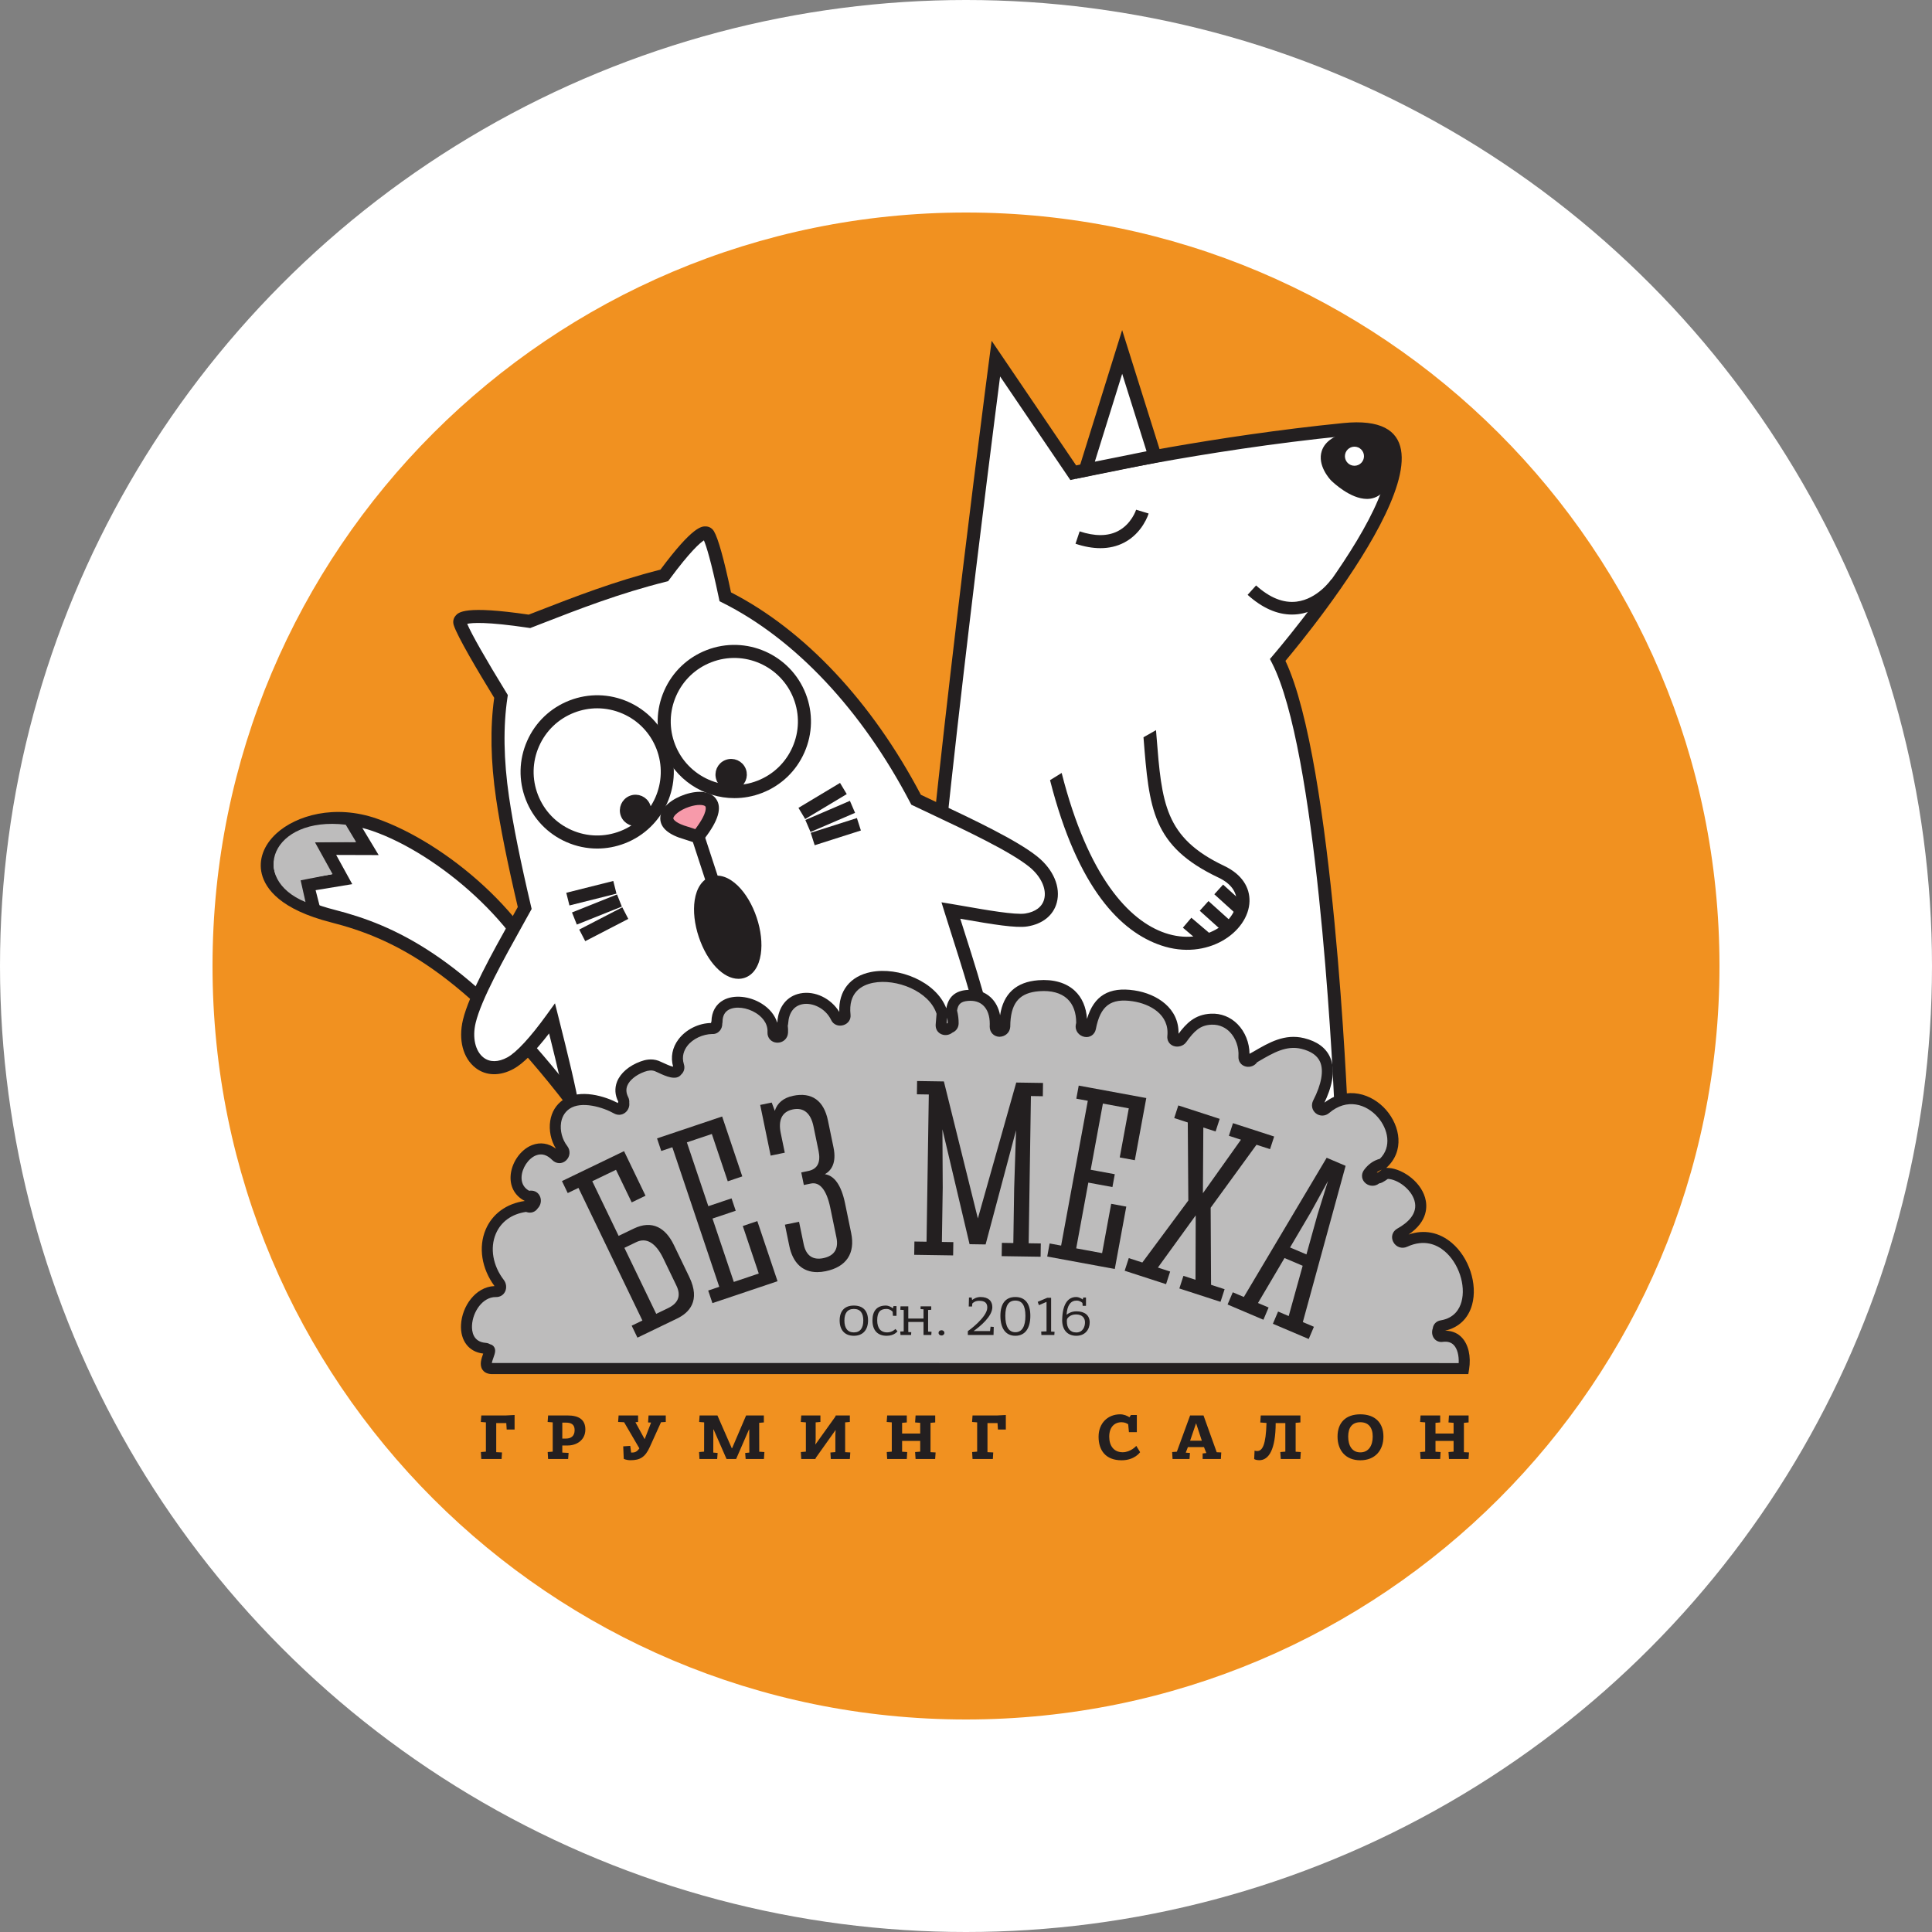 <?xml version="1.0" encoding="UTF-8"?> <svg xmlns="http://www.w3.org/2000/svg" width="400" height="400" viewBox="0 0 400 400" fill="none"><rect x="0" y="0" width="400" height="400" fill="#808080" stroke="none"/><circle cx="200" cy="200" r="200" fill="white"></circle><g clip-path="url(#clip0_335_76)"><path d="M200 356C286.156 356 356 286.156 356 200C356 113.844 286.156 44 200 44C113.844 44 44 113.844 44 200C44 286.156 113.844 356 200 356Z" fill="#F19120"></path><path fill-rule="evenodd" clip-rule="evenodd" d="M114.227 206.264L118.57 228.207C95.914 198.772 80.447 192.607 68.876 189.658C42.744 182.997 59.341 164.431 77.56 170.762C92.107 175.816 109.651 191.286 114.227 206.264Z" fill="white"></path><path d="M69.972 170.802C65.312 170.802 61.393 172.413 59.053 174.554C57.132 176.312 56.34 178.35 56.828 180.292C57.662 183.618 62.175 186.555 69.209 188.347C81.675 191.525 95.979 198.011 116.151 222.959L112.913 206.594C108.347 191.778 90.733 176.772 77.115 172.04C74.626 171.174 72.212 170.802 69.972 170.802ZM121.014 233.604L117.496 229.033C95.966 201.059 81.243 194.207 68.541 190.969C58.101 188.308 54.982 184.051 54.204 180.949C53.475 178.042 54.577 174.983 57.227 172.558C61.286 168.845 69.286 166.454 78.002 169.485C92.207 174.42 110.59 189.735 115.519 205.868L115.552 206.001L121.014 233.604Z" fill="#231F20"></path><path fill-rule="evenodd" clip-rule="evenodd" d="M264.537 136.63C264.537 136.63 308.062 85.95 278.251 88.931C248.439 91.913 222.206 97.874 222.206 97.874L214.535 86.564L206.181 74.249C206.181 74.249 204.845 84.426 202.941 99.696C198.22 137.55 190.009 206.7 190.009 229.642H277.654C277.654 229.642 274.673 156.306 264.537 136.63Z" fill="white"></path><path fill-rule="evenodd" clip-rule="evenodd" d="M278.119 87.588C309.138 84.485 271.303 130.671 266.137 136.827C276.086 157.87 278.993 229.38 279.001 229.588L279.061 230.993H277.654H190.009H188.656V229.641C188.656 220.268 190.026 203.179 191.969 183.651C194.795 155.248 198.811 121.893 201.599 99.531C203.437 84.792 204.841 74.103 204.845 74.073L205.308 70.563L207.296 73.491L215.649 85.807L222.805 96.36C227.64 95.3 251.421 90.258 278.119 87.588ZM263.513 135.751C263.63 135.614 304.825 87.626 278.383 90.271C248.652 93.244 222.576 99.171 222.502 99.188L221.608 99.391L221.091 98.629L213.42 87.317L207.061 77.941C206.526 82.075 205.551 89.682 204.283 99.858C201.48 122.332 197.454 155.771 194.652 183.915C192.812 202.415 191.489 218.719 191.37 228.288H276.245C275.776 218.089 272.532 155.092 263.339 137.246L262.924 136.442L263.513 135.751Z" fill="#231F20"></path><path fill-rule="evenodd" clip-rule="evenodd" d="M224.702 97.363L232.331 72.865L239.119 94.454L224.702 97.363Z" fill="white"></path><path d="M232.337 77.392L226.672 95.585L237.378 93.426L232.337 77.392ZM222.732 99.139L232.326 68.337L240.858 95.482L222.732 99.139Z" fill="#231F20"></path><path d="M227.828 113.493C226.229 113.493 224.506 113.189 222.671 112.576L223.529 110.011C226.677 111.061 229.343 111.045 231.446 109.964C234.271 108.515 235.215 105.563 235.224 105.533L237.811 106.316C237.763 106.48 236.563 110.356 232.723 112.349C231.252 113.112 229.616 113.493 227.828 113.493Z" fill="#231F20"></path><path fill-rule="evenodd" clip-rule="evenodd" d="M276.532 98.506C276.532 98.506 270.768 92.418 280.266 90.57C287.198 89.219 289.991 92.513 286.043 99.96C283.286 105.158 276.532 98.506 276.532 98.506Z" fill="#231F20"></path><path d="M277.501 97.562C278.425 98.462 281.421 100.878 283.349 100.568C283.743 100.507 284.325 100.313 284.849 99.326C286.481 96.246 286.927 93.815 286.068 92.659C285.309 91.634 283.292 91.358 280.523 91.897C278.083 92.371 276.557 93.191 276.23 94.203C275.842 95.399 277.031 97.05 277.501 97.562ZM283.018 103.297C279.574 103.297 276.006 99.885 275.583 99.47L275.55 99.437C275.257 99.126 272.71 96.322 273.652 93.382C274.312 91.328 276.449 89.935 280.007 89.243C284.984 88.27 287.231 89.688 288.24 91.049C289.81 93.165 289.473 96.376 287.237 100.592C286.228 102.494 284.789 103.083 283.759 103.242C283.514 103.279 283.266 103.297 283.018 103.297Z" fill="#231F20"></path><path d="M267.486 127.236C264.398 127.236 261.315 125.866 258.307 123.154L260.059 121.211C262.889 123.765 265.702 124.895 268.433 124.563C272.812 124.035 275.623 119.968 275.65 119.928L277.815 121.398C277.674 121.605 274.294 126.491 268.746 127.16C268.325 127.211 267.907 127.236 267.486 127.236Z" fill="#231F20"></path><path fill-rule="evenodd" clip-rule="evenodd" d="M219.806 160.031C225.284 181.579 233.763 190.642 241.235 193.174C245.266 194.541 248.982 193.975 251.697 192.465C254.295 191.019 255.952 188.74 256.003 186.55V186.544C256.045 184.756 254.941 182.963 252.286 181.703C238.534 175.175 237.926 167.521 236.746 152.641L239.341 151.169L239.44 152.429C240.539 166.283 241.105 173.409 253.437 179.263C257.203 181.05 258.763 183.79 258.696 186.608C258.622 189.753 256.433 192.914 253.007 194.821C249.695 196.664 245.196 197.369 240.369 195.731C232.166 192.951 223.152 184.15 217.399 161.523L219.806 160.031Z" fill="#231F20"></path><path fill-rule="evenodd" clip-rule="evenodd" d="M280.425 96.43C281.514 96.43 282.401 95.542 282.401 94.453C282.401 93.366 281.514 92.478 280.425 92.478C279.337 92.478 278.45 93.366 278.45 94.453C278.45 95.542 279.337 96.43 280.425 96.43Z" fill="white"></path><path d="M252.767 192.502L248.392 188.564L250.201 186.554L254.576 190.493L252.767 192.502Z" fill="#231F20"></path><path d="M255.773 189.104L251.412 185.151L253.229 183.146L257.591 187.1L255.773 189.104Z" fill="#231F20"></path><path d="M249.385 195.88L244.904 192.065L246.655 190.007L251.136 193.822L249.385 195.88Z" fill="#231F20"></path><path fill-rule="evenodd" clip-rule="evenodd" d="M103.729 144.187C100.924 139.615 96.004 131.431 95.231 129.019C94.505 126.752 103.511 127.733 109.62 128.643C118.192 125.318 126.985 121.778 137.534 119.13C140.704 114.842 145.562 108.83 146.656 110.683C147.713 112.472 149.214 119.042 150.162 123.561C164.226 130.585 178.781 144.73 189.667 165.576C197.068 169.123 209.11 174.51 213.944 178.413C219.313 182.749 218.931 189.459 212.468 190.475C209.675 190.915 201.402 189.254 196.864 188.505C200.539 200.359 205.662 214.563 206.686 229.229C206.696 229.355 126.587 230.89 118.833 231.068C118.293 226.957 116.496 219.592 114.302 210.867C111.881 214.221 108.357 218.652 105.692 220.105C99.948 223.238 95.556 218.153 97.169 211.442C98.56 205.657 104.704 195.13 108.638 187.991C106.733 179.893 105.037 171.914 104.049 165.161C102.87 157.109 102.833 150.125 103.729 144.187Z" fill="white"></path><path d="M114.903 207.723L115.612 210.538C117.512 218.088 119.274 225.23 119.995 229.692C123.541 229.615 132.004 229.447 142.32 229.243C164.996 228.791 198.172 228.133 205.227 227.933C204.184 216.001 200.486 204.384 197.208 194.09C196.644 192.317 196.093 190.588 195.571 188.906L194.923 186.814L197.083 187.171C197.92 187.309 198.883 187.478 199.915 187.659C204.01 188.377 210.193 189.46 212.257 189.139C214.368 188.808 215.762 187.759 216.183 186.185C216.748 184.075 215.534 181.437 213.095 179.464C209.134 176.267 200.089 171.998 192.818 168.567C191.491 167.941 190.23 167.346 189.082 166.795L188.676 166.6L188.467 166.202C178.446 147.011 164.627 132.297 149.556 124.77L148.972 124.477L148.838 123.838C147.195 116.015 146.222 113.02 145.738 111.88C144.974 112.369 142.955 114.068 138.621 119.935L138.333 120.325L137.863 120.443C128.207 122.865 120.016 126.051 112.093 129.132L109.774 130.033L109.42 129.979C100.695 128.679 97.7 128.935 96.729 129.159C97.625 131.283 100.537 136.403 104.881 143.481L105.14 143.901L105.066 144.389C104.159 150.395 104.266 157.317 105.386 164.966C106.245 170.832 107.739 178.264 109.954 187.682L110.073 188.188L108.158 191.638C104.366 198.447 99.646 206.919 98.483 211.759C97.75 214.811 98.396 217.641 100.129 218.97C101.423 219.959 103.168 219.939 105.044 218.92C106.935 217.888 109.834 214.747 113.203 210.076L114.903 207.723ZM117.649 232.448L117.491 231.245C117.008 227.557 115.463 221.088 113.682 213.96C110.741 217.774 108.277 220.235 106.339 221.293C103.508 222.836 100.644 222.772 98.486 221.117C95.864 219.109 94.855 215.28 95.853 211.126C97.103 205.927 101.923 197.275 105.796 190.323L107.202 187.792C105.034 178.538 103.564 171.196 102.711 165.358C101.582 157.651 101.451 150.629 102.321 144.477C98.856 138.82 94.696 131.784 93.944 129.431C93.721 128.736 93.856 128.028 94.314 127.489C94.917 126.777 96.171 125.304 109.462 127.253L111.112 126.613C118.985 123.551 127.12 120.386 136.735 117.938C143.5 108.85 145.305 108.954 146.176 108.989C146.864 109.025 147.463 109.392 147.819 109.997C148.696 111.481 149.883 115.736 151.35 122.647C166.592 130.457 180.518 145.3 190.655 164.55C191.688 165.043 192.805 165.57 193.973 166.122C201.373 169.614 210.581 173.961 214.792 177.361C218.116 180.046 219.65 183.695 218.795 186.885C218.09 189.515 215.861 191.311 212.678 191.812C210.357 192.18 205.523 191.389 199.448 190.322C199.233 190.285 199.022 190.248 198.813 190.212C199.132 191.215 199.456 192.235 199.783 193.268C203.235 204.104 207.145 216.385 208.035 229.135L208.075 229.717L207.68 230.145C207.208 230.658 207.208 230.658 142.374 231.945C130.615 232.18 121.266 232.366 118.863 232.421L117.649 232.448Z" fill="#231F20"></path><path d="M117.898 187.466L117.241 184.842L126.976 182.397L127.635 185.021L117.898 187.466Z" fill="#231F20"></path><path d="M119.427 191.424L118.425 188.914L127.746 185.187L128.749 187.697L119.427 191.424Z" fill="#231F20"></path><path d="M121.167 194.859L119.925 192.457L128.84 187.844L130.082 190.246L121.167 194.859Z" fill="#231F20"></path><path d="M166.703 169.576L165.312 167.258L173.92 162.093L175.311 164.411L166.703 169.576Z" fill="#231F20"></path><path d="M167.81 172.255L166.741 169.771L175.964 165.805L177.032 168.29L167.81 172.255Z" fill="#231F20"></path><path d="M168.672 174.996L167.851 172.421L177.414 169.37L178.236 171.945L168.672 174.996Z" fill="#231F20"></path><path d="M146.169 182.635L143.306 173.889L145.875 173.048L148.738 181.794L146.169 182.635Z" fill="#231F20"></path><path fill-rule="evenodd" clip-rule="evenodd" d="M147.594 182.781C150.196 181.91 153.683 185.32 155.38 190.395C157.078 195.471 156.344 200.293 153.742 201.162C151.14 202.032 147.654 198.623 145.957 193.548C144.259 188.472 144.993 183.651 147.594 182.781Z" fill="#231F20"></path><path d="M148.434 184C148.287 184 148.15 184.021 148.023 184.064C147.292 184.308 146.722 185.328 146.499 186.792C146.226 188.59 146.494 190.896 147.238 193.118C148.751 197.645 151.699 200.42 153.314 199.881C154.044 199.636 154.613 198.616 154.836 197.153C155.11 195.354 154.84 193.047 154.097 190.825C153.354 188.601 152.182 186.598 150.881 185.325C150.006 184.47 149.126 184 148.434 184ZM152.881 202.654C149.778 202.654 146.425 199.211 144.674 193.977C143.785 191.323 143.484 188.626 143.826 186.384C144.215 183.825 145.401 182.089 147.165 181.5C148.931 180.907 150.919 181.583 152.771 183.392C154.392 184.978 155.775 187.313 156.661 189.968C157.549 192.62 157.851 195.318 157.51 197.559C157.12 200.12 155.934 201.856 154.17 202.445C153.749 202.586 153.317 202.654 152.881 202.654Z" fill="#231F20"></path><path fill-rule="evenodd" clip-rule="evenodd" d="M144.81 172.771C144.3 173.434 143.499 172.878 142.143 172.493C128.026 168.495 155.894 158.381 144.81 172.771Z" fill="#F79AAA"></path><path d="M144.865 166.651C144.292 166.651 143.545 166.762 142.686 167.047C140.636 167.724 139.394 168.897 139.405 169.44C139.41 169.684 139.978 170.477 142.51 171.193C142.873 171.296 143.202 171.41 143.497 171.513C143.638 171.563 143.808 171.623 143.95 171.667C146.712 167.991 146.058 166.981 146.051 166.971C145.92 166.786 145.497 166.651 144.865 166.651ZM144.225 174.429C143.64 174.429 143.062 174.226 142.603 174.065C142.355 173.979 142.08 173.882 141.773 173.795C138.449 172.854 136.743 171.408 136.701 169.498C136.648 167.064 139.435 165.273 141.838 164.479C144.758 163.511 147.157 163.859 148.257 165.407C149.525 167.195 148.748 169.874 145.88 173.597C145.393 174.231 144.805 174.429 144.225 174.429Z" fill="#231F20"></path><path fill-rule="evenodd" clip-rule="evenodd" d="M130.681 165.468C131.962 164.97 133.402 165.605 133.9 166.885C134.397 168.166 133.762 169.607 132.483 170.103C131.202 170.601 129.761 169.967 129.264 168.687C128.766 167.407 129.401 165.966 130.681 165.468Z" fill="#231F20"></path><path d="M130.681 165.468C131.962 164.97 133.402 165.605 133.9 166.885C134.397 168.166 133.762 169.607 132.483 170.103C131.202 170.601 129.761 169.967 129.264 168.687C128.766 167.407 129.401 165.966 130.681 165.468Z" stroke="#231F20" stroke-width="1.521" stroke-miterlimit="22.926"></path><path d="M123.649 146.648C122.039 146.648 120.426 146.947 118.88 147.548C115.603 148.822 113.018 151.295 111.602 154.512C110.186 157.729 110.107 161.304 111.381 164.58C112.654 167.856 115.127 170.441 118.343 171.857C121.558 173.273 125.135 173.351 128.413 172.079C135.175 169.45 138.54 161.809 135.911 155.047C134.638 151.771 132.164 149.187 128.948 147.77C127.249 147.023 125.451 146.648 123.649 146.648ZM123.641 175.684C121.468 175.684 119.301 175.234 117.254 174.332C113.376 172.624 110.395 169.509 108.861 165.559C107.325 161.61 107.421 157.3 109.128 153.423C110.835 149.544 113.951 146.564 117.9 145.029C121.851 143.496 126.158 143.589 130.037 145.296C133.914 147.004 136.895 150.119 138.431 154.067C141.599 162.219 137.544 171.431 129.392 174.599C127.528 175.323 125.583 175.684 123.641 175.684Z" fill="#231F20"></path><path d="M147.268 137.116C143.992 138.389 141.407 140.863 139.99 144.08C138.575 147.298 138.495 150.873 139.769 154.149C142.397 160.914 150.041 164.275 156.8 161.647C160.076 160.374 162.662 157.902 164.077 154.684C165.493 151.467 165.573 147.892 164.299 144.616C161.671 137.853 154.029 134.485 147.268 137.116ZM152.052 165.245C145.696 165.245 139.687 161.399 137.249 155.128C135.714 151.179 135.809 146.868 137.516 142.991C139.224 139.113 142.339 136.132 146.288 134.597C154.44 131.429 163.649 135.483 166.819 143.636C168.354 147.586 168.259 151.896 166.552 155.774C164.844 159.652 161.729 162.632 157.779 164.166C155.898 164.899 153.959 165.245 152.052 165.245Z" fill="#231F20"></path><path fill-rule="evenodd" clip-rule="evenodd" d="M150.479 158.056C151.759 157.559 153.2 158.193 153.697 159.472C154.194 160.753 153.561 162.194 152.28 162.692C151 163.189 149.56 162.555 149.061 161.274C148.564 159.994 149.198 158.553 150.479 158.056Z" fill="#231F20"></path><path d="M150.479 158.056C151.759 157.559 153.2 158.193 153.697 159.472C154.194 160.753 153.561 162.194 152.28 162.692C151 163.189 149.56 162.555 149.061 161.274C148.564 159.994 149.198 158.553 150.479 158.056Z" stroke="#231F20" stroke-width="1.521" stroke-miterlimit="22.926"></path><path d="M63.712 188.822L61.991 182.114L68.717 181.005L65.023 174.287L73.605 174.314L70.948 169.898L73.265 168.504L78.397 177.034L69.604 177.006L72.93 183.053L65.344 184.302L66.332 188.15L63.712 188.822Z" fill="#231F20"></path><path fill-rule="evenodd" clip-rule="evenodd" d="M303.029 283.354C303.553 280.102 302.496 276.19 298.568 276.69C297.721 276.801 297.463 275.93 297.76 275.299C297.76 274.919 297.968 274.568 298.461 274.489C309.443 272.656 302.606 251.682 290.852 257.095C289.718 257.615 288.719 255.995 289.855 255.363C299.013 250.279 291.354 242.664 286.964 242.945C286.569 243.235 286.154 243.525 285.68 243.786C285.464 243.896 285.265 243.916 285.069 243.886C285.049 243.906 285.029 243.916 285.018 243.935C284.269 244.967 282.563 243.966 283.312 242.925C284.14 241.783 285.157 241.183 286.252 240.953C292.874 235.02 282.789 222.469 274.449 229.566C273.601 230.296 272.368 229.395 272.901 228.354C275.337 223.62 276.552 217.716 269.722 216.046C265.864 215.105 262.675 217.225 259.43 219.098C259.065 220.039 257.465 219.949 257.545 218.777C257.812 214.885 255.067 210.801 250.764 211.012C247.784 211.152 246.295 212.833 244.665 215.105C244.153 215.815 242.711 215.694 242.821 214.604C243.342 209.59 239.1 206.838 234.688 206.178C229.319 205.367 226.773 207.619 225.766 212.853C225.52 214.114 223.625 213.574 223.862 212.312C223.891 212.192 223.922 212.073 223.941 211.943C223.941 211.943 223.941 211.943 223.941 211.932C223.992 206.258 220.29 203.666 215.029 204.087C210.204 204.467 208.319 207.239 208.053 211.571C208.053 211.883 208.042 212.213 208.023 212.552C207.924 213.823 206.039 213.853 206.048 212.552C206.048 212.312 206.06 212.091 206.068 211.862C206.068 208.52 204.105 205.787 200.335 206.087C197.888 206.278 197.206 207.669 196.99 209.29C197.218 210.101 197.346 210.962 197.334 211.862C197.334 212.392 196.99 212.693 196.594 212.783C196.052 213.422 194.79 213.254 194.858 212.202C194.918 211.422 194.977 210.592 195.065 209.779C192.51 200.904 173.641 198.232 174.963 210.221C175.072 211.202 173.541 211.592 173.127 210.722C170.66 205.538 162.519 204.816 162.045 211.792C162.034 211.953 161.995 212.103 161.925 212.222C162.015 212.712 162.045 213.233 162.015 213.774C161.945 215.054 159.972 215.065 160.04 213.774C160.386 207.418 148.524 204.596 148.456 211.503C148.456 211.611 148.415 211.701 148.386 211.792C148.474 212.353 148.168 212.962 147.469 212.942C143.521 212.853 139.159 216.376 140.5 220.668C140.648 221.129 140.472 221.489 140.175 221.7C139.649 222.657 136.879 221.044 135.961 220.698C134.965 220.339 134.018 220.469 133.011 220.839C130.138 221.889 127.405 224.403 129.043 227.664C129.162 227.903 129.172 228.134 129.123 228.345C129.339 229.085 128.56 230.025 127.691 229.535C124.988 228.004 120.112 226.664 117.25 228.634C114.201 230.726 114.447 235.259 116.529 237.951C117.299 238.932 116.066 240.303 115.138 239.363C109.8 233.949 103.157 244.827 109.315 247.699C109.513 247.678 109.7 247.659 109.898 247.648C110.933 247.599 111.112 248.909 110.45 249.429C110.263 249.8 109.898 250.041 109.385 249.87C109.275 249.83 109.187 249.78 109.089 249.74C100.967 250.681 98.48 259.297 103.404 265.692C103.897 266.332 103.661 267.423 102.713 267.403C96.644 267.273 93.683 278.621 100.464 279.161C100.72 279.181 100.917 279.292 101.065 279.433C102.346 279.192 99.105 283.234 101.761 283.354H303.029Z" fill="#BDBCBC"></path><path d="M196.345 211.671C196.325 211.675 196.304 211.688 196.283 211.708L196.345 211.671ZM196.12 210.689C196.084 211.107 196.052 211.524 196.021 211.928L196.195 211.759C196.195 211.402 196.17 211.046 196.12 210.689ZM285.043 242.735L285.246 242.758C285.499 242.59 285.792 242.386 286.084 242.176C285.706 242.301 285.361 242.486 285.043 242.735ZM101.83 282.193L302.006 282.214C302.085 280.635 301.711 279.223 300.981 278.468C300.44 277.909 299.693 277.695 298.713 277.82C297.98 277.928 297.307 277.646 296.891 277.075C296.483 276.516 296.39 275.741 296.636 275.042C296.74 274.169 297.374 273.509 298.281 273.364C301.09 272.895 302.172 271.018 302.582 269.527C303.526 266.116 302.001 261.521 299.114 259.067C297.54 257.728 294.911 256.476 291.328 258.129C290.242 258.626 288.999 258.196 288.448 257.107C287.929 256.083 288.287 254.929 289.301 254.368C291.362 253.224 293.647 251.291 292.85 248.574C292.133 246.131 289.322 244.159 287.339 244.079C286.995 244.323 286.632 244.562 286.23 244.782C285.998 244.904 285.767 244.979 285.532 245.015C284.685 245.698 283.583 245.606 282.842 245.069C281.912 244.394 281.718 243.187 282.387 242.257C283.257 241.057 284.368 240.269 285.691 239.915C288.197 237.449 287.395 233.746 285.254 231.294C282.902 228.601 278.88 227.289 275.188 230.433C274.391 231.118 273.26 231.153 272.438 230.508C271.632 229.873 271.404 228.774 271.885 227.835C273.619 224.467 274.117 221.614 273.289 219.798C272.708 218.523 271.417 217.631 269.45 217.151C266.336 216.389 263.613 217.977 260.734 219.657L260.273 219.926C259.782 220.645 258.865 221.019 257.966 220.824C256.963 220.601 256.336 219.748 256.408 218.701C256.535 216.846 255.844 214.911 254.604 213.646C253.886 212.913 252.632 212.076 250.819 212.149C248.5 212.257 247.287 213.403 245.591 215.768C245.012 216.572 243.87 216.906 242.929 216.544C242.08 216.221 241.593 215.415 241.687 214.489C242.147 210.046 238.114 207.843 234.518 207.303C229.971 206.616 227.814 208.229 226.884 213.069C226.662 214.204 225.638 214.906 224.511 214.668C223.442 214.464 222.488 213.445 222.744 212.099L222.814 211.775C222.822 209.67 222.206 207.945 220.971 206.795C219.65 205.566 217.617 205.019 215.118 205.222C211.22 205.529 209.447 207.448 209.19 211.64C209.192 211.904 209.179 212.255 209.16 212.618C209.065 213.837 208.078 214.64 206.893 214.655C205.734 214.605 204.9 213.717 204.908 212.544C204.908 212.357 204.915 212.176 204.921 211.993C204.927 210.289 204.438 208.97 203.55 208.15C202.774 207.432 201.74 207.119 200.424 207.224C198.81 207.348 198.347 208.022 198.152 209.221C198.376 210.106 198.485 210.997 198.475 211.877C198.475 212.735 197.973 213.467 197.195 213.784C196.577 214.296 195.696 214.451 194.942 214.14C194.129 213.812 193.661 213.04 193.721 212.126L193.738 211.902C193.787 211.25 193.839 210.566 193.907 209.892C192.381 205.185 185.546 202.544 180.776 203.48C178.36 203.958 175.587 205.492 176.093 210.095C176.205 211.08 175.58 211.968 174.574 212.255C173.546 212.55 172.529 212.118 172.097 211.212C170.885 208.663 168.11 207.521 166.142 207.909C164.383 208.245 163.333 209.65 163.182 211.869C163.17 212.039 163.141 212.199 163.098 212.352C163.162 212.833 163.181 213.33 163.151 213.839C163.086 215.044 162.086 215.936 160.85 215.874C159.678 215.81 158.839 214.882 158.901 213.713C159.015 211.636 157.462 210.335 156.526 209.744C154.674 208.574 152.301 208.285 150.884 209.051C150.041 209.512 149.606 210.34 149.594 211.512C149.594 211.671 149.568 211.812 149.54 211.923C149.551 212.477 149.366 213.017 149.02 213.413C148.625 213.86 148.072 214.13 147.436 214.081C145.566 214.111 143.434 215.037 142.283 216.567C141.679 217.367 141.069 218.671 141.587 220.329C141.845 221.126 141.633 221.93 141.031 222.471C140.014 223.834 137.765 222.785 136.253 222.074C135.971 221.943 135.729 221.827 135.557 221.763C134.94 221.542 134.288 221.585 133.404 221.907C131.679 222.54 130.326 223.641 129.873 224.785C129.576 225.535 129.638 226.309 130.061 227.152C130.244 227.524 130.317 227.92 130.279 228.317C130.384 229.073 130.07 229.864 129.445 230.36C128.773 230.89 127.888 230.952 127.13 230.528C124.876 229.251 120.379 227.868 117.896 229.571C116.711 230.385 116.302 231.577 116.166 232.434C115.911 234.067 116.394 235.913 117.43 237.255C118.169 238.193 118.053 239.506 117.153 240.299C116.319 241.036 115.128 240.976 114.326 240.162C113.256 239.077 112.127 238.753 110.973 239.21C109.384 239.834 108.043 241.857 107.984 243.721C107.956 244.609 108.211 245.791 109.534 246.531C109.632 246.522 109.73 246.514 109.83 246.509C110.761 246.456 111.527 246.964 111.841 247.805C112.146 248.623 111.941 249.553 111.346 250.155C110.839 250.935 109.934 251.254 109.022 250.949L108.918 250.911C105.93 251.341 103.708 252.952 102.646 255.467C101.406 258.405 102.041 262.056 104.306 264.997C104.845 265.694 104.947 266.677 104.56 267.443C104.205 268.147 103.505 268.555 102.69 268.543C102.664 268.541 102.639 268.541 102.612 268.541C99.901 268.541 97.865 271.61 97.724 274.401C97.66 275.665 97.943 277.816 100.553 278.024C100.876 278.05 101.184 278.145 101.461 278.312C101.85 278.393 102.089 278.62 102.193 278.742C102.76 279.408 102.474 280.208 102.172 281.055C102.07 281.338 101.882 281.865 101.83 282.193ZM303.999 284.495H101.761C100.677 284.446 100.148 283.972 99.888 283.584C99.21 282.572 99.681 281.252 100.026 280.288C100.031 280.272 100.037 280.256 100.043 280.24C97.109 279.92 95.281 277.596 95.448 274.285C95.641 270.457 98.453 266.419 102.381 266.267C99.712 262.651 99.013 258.214 100.546 254.58C101.921 251.325 104.867 249.175 108.658 248.646C106.709 247.664 105.636 245.853 105.706 243.649C105.794 240.866 107.701 238.045 110.142 237.089C111.846 236.423 113.573 236.686 115.102 237.82C114.059 236.14 113.613 234.004 113.915 232.081C114.207 230.217 115.137 228.701 116.605 227.694C120.085 225.29 125.386 227.015 127.962 228.385L127.937 228.297L128.012 228.089C127.313 226.758 127.22 225.296 127.754 223.946C128.461 222.163 130.234 220.641 132.619 219.767C133.494 219.445 134.835 219.081 136.346 219.624C136.573 219.711 136.872 219.848 137.219 220.011C137.679 220.226 138.812 220.757 139.364 220.847C138.804 218.877 139.194 216.881 140.462 215.196C142.005 213.145 144.639 211.831 147.231 211.802L147.218 211.719L147.301 211.445C147.336 209.486 148.216 207.911 149.795 207.051C151.925 205.891 155.194 206.206 157.744 207.818C159.339 208.823 160.428 210.181 160.908 211.701L160.941 211.646C161.128 208.461 162.926 206.201 165.715 205.67C168.744 205.086 172.065 206.721 173.766 209.512C173.597 205.163 176.005 202.1 180.335 201.245C185.987 200.128 193.769 203.159 195.921 208.754C196.354 206.387 197.772 205.142 200.247 204.952C202.169 204.801 203.85 205.325 205.095 206.475C206.102 207.405 206.775 208.694 207.057 210.199C207.739 205.728 210.385 203.309 214.94 202.95C218.082 202.7 220.721 203.451 222.524 205.129C224.023 206.524 224.888 208.524 225.052 210.953C226.477 206.141 229.623 204.26 234.857 205.05C239.603 205.761 244.15 208.804 243.999 214.032C245.599 211.902 247.371 210.029 250.711 209.873C252.773 209.769 254.755 210.544 256.232 212.051C257.787 213.636 258.683 215.888 258.701 218.18L259.587 217.687C262.727 215.857 265.964 213.96 269.992 214.936C272.672 215.593 274.477 216.91 275.363 218.852C276.708 221.804 275.544 225.522 274.198 228.303C278.928 224.694 284.085 226.49 286.971 229.792C289.903 233.151 290.857 238.354 287.01 241.801C289.847 241.699 293.973 244.31 295.038 247.933C295.542 249.655 295.695 252.813 291.644 255.597C294.809 254.501 297.972 255.107 300.589 257.331C304.157 260.361 305.958 265.867 304.78 270.134C303.997 272.971 302.019 274.861 299.184 275.507C299.197 275.507 299.213 275.507 299.228 275.507C300.908 275.507 301.987 276.229 302.619 276.883C304.018 278.329 304.593 280.818 304.153 283.536L303.999 284.495Z" fill="#231F20"></path><path fill-rule="evenodd" clip-rule="evenodd" d="M298.176 302.072L298.259 300.63L297.204 300.561V298.327H300.95V300.546L299.895 300.63L299.993 302.072H304.044L304.141 300.713L303.087 300.658V294.581L304.058 294.499V293.055H299.993L299.895 294.499L300.95 294.581V296.801H297.204V294.581L298.176 294.499V293.055H294.112L294.014 294.401L295.069 294.484V300.546L294.028 300.63L294.112 302.072H298.176ZM286.425 297.425C286.425 294.595 284.719 292.82 281.638 292.82C278.573 292.82 276.922 294.595 276.922 297.425C276.922 300.255 278.573 302.336 281.638 302.336C284.719 302.336 286.425 300.255 286.425 297.425ZM284.206 297.425C284.206 299.312 283.345 300.699 281.638 300.699C279.946 300.699 279.128 299.312 279.128 297.425C279.128 295.539 279.974 294.456 281.638 294.456C283.317 294.456 284.206 295.539 284.206 297.425ZM269.222 302.072L269.318 300.63L268.25 300.561V294.581L269.235 294.499V293.055H261.023L260.926 294.512L262.215 294.61C262.09 299.132 261.383 300.422 260.274 300.422C259.926 300.422 259.746 300.324 259.746 300.324L259.663 302.072C259.663 302.072 259.983 302.322 260.718 302.322C262.701 302.322 264.102 300.103 264.116 294.637H266.115V300.546L265.074 300.63L265.17 302.072H269.222ZM246.275 302.072L246.372 300.823L245.497 300.755L245.942 299.603H249.271L249.756 300.838L248.994 300.921V302.072H252.767L252.85 300.713L251.907 300.672L249.174 293.055H246.4L243.653 300.561L242.682 300.63L242.765 302.072H246.275ZM247.649 294.706L248.827 298.285H246.4L247.62 294.706H247.649ZM235.37 296.51V292.959H234.149L233.843 293.43C233.385 293.125 232.705 292.82 231.901 292.82C229.377 292.82 227.448 294.637 227.448 297.453C227.448 300.269 228.904 302.336 232.22 302.336C234.925 302.336 236.05 300.658 236.05 300.658L235.258 299.353C235.258 299.353 234.121 300.672 232.429 300.672C230.639 300.672 229.654 299.368 229.654 297.453C229.654 295.469 230.736 294.456 232.206 294.456C232.886 294.456 233.344 294.72 233.58 294.887L233.733 296.51H235.37ZM205.557 302.072L205.64 300.713L204.447 300.658V294.637H206.528L206.611 295.968H208.247V292.959L206.431 293.055H201.353L201.256 294.401L202.31 294.484V300.546L201.27 300.63L201.353 302.072H205.557ZM187.743 302.072L187.826 300.63L186.771 300.561V298.327H190.518V300.546L189.462 300.63L189.56 302.072H193.611L193.708 300.713L192.654 300.658V294.581L193.625 294.499V293.055H189.56L189.462 294.499L190.518 294.581V296.801H186.771V294.581L187.743 294.499V293.055H183.678L183.581 294.401L184.635 294.484V300.546L183.595 300.63L183.678 302.072H187.743ZM175.95 302.072L176.046 300.713L174.979 300.658V294.484L175.95 294.401V293.055H173.036L172.925 293.333L168.834 299.048H168.806L168.874 298.23V294.484L169.859 294.401V293.055H165.892L165.795 294.401L166.849 294.484V300.546L165.808 300.63L165.892 302.072H168.806L168.93 301.795L172.981 296.094H173.008L172.953 296.995V300.644L171.927 300.727L172.01 302.072H175.95ZM148.481 302.072L148.578 300.823L147.676 300.74L147.69 295.955H147.746L150.423 302.072H152.407L155.071 295.955H155.126L155.139 300.74L154.28 300.823L154.377 302.072H158.164L158.261 300.63L157.193 300.561L157.179 294.581L158.15 294.499V293.055H154.474L151.574 299.839H151.506L148.536 293.055H144.846L144.749 294.401L145.789 294.484L145.776 300.546L144.735 300.63L144.818 302.072H148.481ZM132.109 294.401V293.055H128.073L127.975 294.401L129.211 294.456L132.373 299.867C131.86 300.602 131.416 300.74 130.833 300.74H130.667L130.487 299.353L129.03 299.451L129.141 302.032C129.141 302.032 129.626 302.322 130.556 302.322C132.499 302.322 133.581 301.698 134.537 299.575L136.854 294.456L137.84 294.401V293.055H134.274L134.177 294.499L134.801 294.526L133.483 297.938H133.455L131.555 294.456L132.109 294.401ZM117.626 302.072L117.723 300.811L116.419 300.74V299.27H117.57C119.249 299.27 121.191 298.258 121.191 295.955C121.191 293.902 119.817 293.055 117.528 293.055H113.478L113.381 294.401L114.435 294.484V300.546L113.394 300.63L113.478 302.072H117.626ZM117.168 294.54C118.209 294.54 118.971 294.872 118.971 296.08C118.971 297.37 118.18 297.841 117.168 297.841H116.419V294.54H117.168ZM103.849 302.072L103.932 300.713L102.739 300.658V294.637H104.82L104.903 295.968H106.54V292.959L104.723 293.055H99.646L99.548 294.401L100.602 294.484V300.546L99.562 300.63L99.646 302.072H103.849Z" fill="#231F20"></path><path fill-rule="evenodd" clip-rule="evenodd" d="M71.574 170.743C56.171 168.93 51.449 181.916 63.254 186.763L62.245 182.263L68.854 180.966L65.219 174.4L73.728 174.332L71.574 170.743Z" fill="#BDBCBC"></path><path fill-rule="evenodd" clip-rule="evenodd" d="M222.778 272.139C224.071 272.139 224.639 272.885 224.639 273.774C224.639 274.746 224.154 275.872 222.838 275.872C221.499 275.872 220.881 274.912 220.881 273.585C220.881 273.372 220.895 273.205 220.93 273.098C221.061 272.815 221.605 272.139 222.778 272.139ZM224.841 270.361V268.642H224.283L224.165 269.045C223.869 268.82 223.382 268.535 222.802 268.535C221.214 268.535 220.135 269.828 219.946 272.565C219.934 272.695 219.91 273.051 219.91 273.313C219.91 275.303 220.965 276.559 222.838 276.559C224.71 276.559 225.611 275.208 225.611 273.785C225.611 272.34 224.592 271.498 222.885 271.498C221.914 271.498 221.261 271.854 220.823 272.209C220.941 270.242 221.676 269.27 222.897 269.27C223.525 269.27 223.928 269.591 224.106 269.756L224.154 270.361H224.841ZM216.829 268.69L214.849 269.532L215.098 270.219L216.674 269.542V275.647L215.572 275.682L215.608 276.393H218.287L218.334 275.73L217.622 275.694V268.69H216.829ZM210.215 275.824C208.828 275.824 208.141 274.592 208.141 272.436C208.141 270.277 208.828 269.27 210.215 269.27C211.614 269.27 212.301 270.277 212.301 272.436C212.301 274.592 211.614 275.824 210.215 275.824ZM210.215 276.559C212.313 276.559 213.321 274.9 213.321 272.436C213.321 269.97 212.313 268.535 210.215 268.535C208.13 268.535 207.123 269.97 207.123 272.436C207.123 274.9 208.13 276.559 210.215 276.559ZM201.255 270.491L201.302 269.887C201.481 269.685 201.931 269.318 202.725 269.318C203.898 269.318 204.408 269.756 204.408 270.715C204.408 272.731 200.437 275.588 200.378 275.599V276.393H205.7L205.747 274.723L205.083 274.675L204.977 275.588H201.563C202.926 274.616 205.451 272.553 205.451 270.633C205.451 269.366 204.657 268.535 202.998 268.535C202.203 268.535 201.599 268.891 201.267 269.152L201.172 268.642H200.615L200.568 270.491H201.255ZM195.341 276.358C195.459 276.251 195.53 276.109 195.53 275.955C195.53 275.813 195.459 275.659 195.341 275.552C195.223 275.457 195.08 275.41 194.927 275.41C194.773 275.41 194.617 275.457 194.511 275.552C194.38 275.659 194.321 275.813 194.321 275.955C194.321 276.109 194.38 276.251 194.511 276.358C194.617 276.452 194.773 276.499 194.927 276.499C195.08 276.499 195.223 276.452 195.341 276.358ZM188.632 276.393L188.668 275.813L188.051 275.789V273.691H191.205V276.393H192.816L192.864 275.73L192.152 275.694V271.214L192.805 271.178V270.468H190.599V271.036L191.205 271.071V272.992H188.051V270.468H186.44L186.404 271.178L187.104 271.214V275.647L186.392 275.682L186.44 276.393H188.632ZM185.61 272.423V270.408H184.994L184.864 270.882C184.555 270.633 184.022 270.302 183.394 270.302C181.604 270.302 180.632 271.368 180.632 273.372C180.632 275.422 181.676 276.559 183.584 276.559C185.195 276.559 185.811 275.623 185.811 275.623L185.385 275.149C185.385 275.149 184.768 275.86 183.667 275.86C182.41 275.86 181.616 275.065 181.616 273.359C181.616 271.665 182.232 271.001 183.536 271.001C184.223 271.001 184.663 271.416 184.816 271.582L184.875 272.423H185.61ZM176.78 275.86C175.429 275.86 174.825 274.9 174.825 273.395C174.825 271.902 175.429 271.001 176.78 271.001C178.144 271.001 178.736 271.889 178.736 273.395C178.736 274.9 178.144 275.86 176.78 275.86ZM176.78 276.559C178.677 276.559 179.72 275.316 179.72 273.383C179.72 271.451 178.725 270.302 176.78 270.302C174.848 270.302 173.841 271.451 173.841 273.383C173.841 275.316 174.848 276.559 176.78 276.559Z" fill="#231F20"></path><path fill-rule="evenodd" clip-rule="evenodd" d="M135.765 272.303L128.991 258.254L131.638 256.977C133.603 256.029 135.755 256.782 137.526 260.454L140.244 266.09C141.17 268.012 140.89 269.832 138.413 271.026L135.765 272.303ZM127.635 241.906L130.889 248.653L133.365 247.459L129.103 238.62L116.634 244.632L117.643 246.724L119.863 245.654L133.289 273.497L131.067 274.569L132.078 276.661L140.105 272.789C143.138 271.327 144.533 268.655 142.515 264.469L139.323 257.85C137.697 254.476 135.071 252.742 131.313 254.555L127.982 256.161L122.339 244.46L127.635 241.906Z" fill="#231F20"></path><path d="M129.275 258.355L135.864 272.018L138.319 270.834C139.44 270.294 140.141 269.599 140.4 268.768C140.634 268.02 140.517 267.151 140.051 266.185L137.334 260.548C135.777 257.321 133.838 256.148 131.731 257.17L129.275 258.355ZM135.665 272.589L135.573 272.397L128.705 258.154L131.546 256.784C132.894 256.139 135.488 255.734 137.718 260.363L140.435 266C140.95 267.066 141.075 268.04 140.807 268.895C140.511 269.844 139.737 270.626 138.505 271.22L135.665 272.589ZM131.351 274.67L132.176 276.377L140.011 272.597C143.295 271.016 144.093 268.238 142.322 264.563L139.131 257.943C138.292 256.203 137.247 255.029 136.026 254.452C134.683 253.814 133.129 253.916 131.404 254.749L127.881 256.447L122.054 244.361L127.735 241.622L130.987 248.369L133.08 247.36L129.003 238.906L116.918 244.733L117.741 246.441L119.962 245.37L120.054 245.563L133.571 273.598L131.351 274.67ZM131.977 276.947L130.782 274.468L133.003 273.398L119.764 245.941L117.542 247.011L116.348 244.532L129.202 238.334L133.649 247.561L130.788 248.94L127.535 242.192L122.623 244.561L128.08 255.875L131.219 254.364C133.064 253.474 134.743 253.373 136.208 254.066C137.519 254.686 138.633 255.928 139.516 257.758L142.706 264.377C145.098 269.337 142.661 271.795 140.196 272.983L131.977 276.947Z" fill="#231F20"></path><path fill-rule="evenodd" clip-rule="evenodd" d="M150.807 244.303L153.413 243.427L149.379 231.429L136.302 235.826L137.042 238.028L139.335 237.256L149.187 266.557L146.895 267.328L147.636 269.53L160.713 265.131L156.663 253.089L154.056 253.965L157.365 263.806L151.793 265.68L147.245 252.154L152.054 250.537L151.327 248.381L146.519 249.998L141.941 236.38L147.513 234.507L150.807 244.303Z" fill="#231F20"></path><path d="M147.164 267.463L147.769 269.259L160.442 264.995L156.528 253.359L154.325 254.099L157.635 263.941L151.659 265.95L146.974 252.018L151.782 250.402L151.193 248.65L146.383 250.266L141.67 236.246L147.646 234.238L150.94 244.034L153.142 243.292L149.244 231.699L136.572 235.962L137.175 237.758L139.468 236.986L139.536 237.189L149.456 266.691L147.164 267.463ZM147.501 269.799L146.624 267.193L148.916 266.421L139.2 237.527L136.907 238.299L136.031 235.692L149.512 231.159L153.682 243.563L150.672 244.574L147.377 234.778L142.21 236.516L146.652 249.726L151.46 248.11L152.323 250.672L147.514 252.289L151.928 265.41L157.094 263.67L153.785 253.83L156.797 252.818L160.981 265.265L147.501 269.799Z" fill="#231F20"></path><path fill-rule="evenodd" clip-rule="evenodd" d="M157.644 228.929L159.724 239.004L162.231 238.487L161.436 234.633C160.908 232.079 161.547 230.012 164.1 229.485C166.19 229.053 167.98 229.991 168.632 233.148L169.687 238.254C170.137 240.437 169.627 242.189 167.398 242.649L166.144 242.908L166.595 245.09L167.848 244.831C169.614 244.467 171.248 245.824 172.111 250.002L173.386 256.178C173.836 258.361 173.141 260.149 170.494 260.697C168.451 261.117 166.745 260.356 166.19 257.664L165.269 253.206L162.762 253.724L163.624 257.902C164.382 261.571 166.599 263.872 170.918 262.981C174.632 262.214 176.961 259.893 176.022 255.343L174.747 249.168C173.961 245.361 172.318 242.795 169.533 243.371C171.742 242.816 173.069 241.042 172.361 237.607L171.211 232.034C170.472 228.46 168.366 226.231 164.234 227.085C162.377 227.469 160.858 228.556 160.499 230.566L160.407 230.585L159.641 228.517L157.644 228.929Z" fill="#231F20"></path><path d="M163.013 253.889L163.832 257.859C164.407 260.645 166.094 263.758 170.873 262.772C173.7 262.188 176.853 260.432 175.811 255.386L174.537 249.209C173.934 246.298 172.572 242.97 169.574 243.578L169.479 243.163C171.848 242.569 172.772 240.663 172.15 237.648L171 232.076C170.191 228.15 167.933 226.544 164.276 227.292C162.284 227.706 161.016 228.879 160.709 230.603L160.682 230.745L160.269 230.832L159.504 228.763L157.894 229.094L159.889 238.752L161.978 238.322L161.225 234.676C160.938 233.282 161.002 232.115 161.417 231.209C161.883 230.19 162.771 229.539 164.055 229.276C165.488 228.98 168.011 229.088 168.841 233.105L169.894 238.211C170.142 239.415 170.09 240.416 169.74 241.186C169.341 242.064 168.567 242.625 167.441 242.856L166.395 243.073L166.76 244.836L167.803 244.622C169.025 244.365 171.239 244.729 172.318 249.959L173.594 256.134C173.843 257.34 173.74 258.356 173.286 259.156C172.78 260.042 171.855 260.631 170.537 260.903C169.401 261.141 168.436 261.013 167.669 260.527C166.823 259.994 166.255 259.046 165.979 257.704L165.102 253.459L163.013 253.889ZM169.197 263.38C166.175 263.38 164.148 261.5 163.414 257.944L162.509 253.557L165.433 252.953L166.397 257.619C166.649 258.841 167.153 259.697 167.896 260.167C168.568 260.591 169.43 260.698 170.45 260.487C171.645 260.24 172.473 259.721 172.915 258.944C173.315 258.239 173.403 257.323 173.175 256.219L171.9 250.045C171.144 246.385 169.742 244.656 167.89 245.038L166.428 245.341L165.891 242.741L167.354 242.439C168.339 242.235 169.012 241.755 169.352 241.009C169.664 240.323 169.707 239.411 169.476 238.296L168.422 233.19C167.855 230.443 166.368 229.229 164.142 229.692C162.998 229.929 162.212 230.499 161.804 231.385C161.429 232.21 161.374 233.286 161.643 234.59L162.481 238.652L159.557 239.257L157.391 228.763L159.776 228.272L160.415 229.996C160.902 228.38 162.224 227.281 164.189 226.876C168.061 226.071 170.562 227.843 171.418 231.992L172.568 237.563C173.248 240.854 172.052 242.39 170.781 243.107C172.762 243.385 174.193 245.433 174.956 249.124L176.229 255.301C177.097 259.507 175.225 262.308 170.959 263.189C170.341 263.318 169.752 263.38 169.197 263.38Z" fill="#231F20"></path><path fill-rule="evenodd" clip-rule="evenodd" d="M210.566 224.345L202.444 253.097L195.254 224.111L190.087 224.032L190.051 226.354L192.516 226.392L192.043 257.3L189.531 257.261L189.496 259.584L197.127 259.701L197.163 257.379L194.793 257.342L194.967 245.918L194.897 231.929L200.909 257.389L203.895 257.434L210.635 232.17L210.184 246.103L210.009 257.575L207.639 257.539L207.604 259.862L215.236 259.978L215.271 257.655L212.76 257.617L213.232 226.71L215.697 226.747L215.732 224.424L210.566 224.345Z" fill="#231F20"></path><path d="M207.818 259.652L215.024 259.762L215.054 257.865L212.543 257.827L212.545 257.613L213.022 226.492L215.484 226.531L215.515 224.635L210.723 224.561L202.431 253.928L195.084 224.32L190.295 224.247L190.267 226.142L192.732 226.182L192.727 226.396L192.252 257.514L189.739 257.478L189.711 259.374L196.915 259.484L196.945 257.588L194.575 257.552L194.579 257.337L194.753 245.915L194.673 230.057L201.078 257.176L203.73 257.217L210.909 230.318L210.398 246.11L210.218 257.79L207.849 257.753L207.818 259.652ZM215.445 260.194L215.23 260.192L207.386 260.072L207.429 257.321L209.798 257.358L209.97 246.097L210.361 234.021L204.059 257.649L200.738 257.598L200.7 257.435L195.119 233.8L195.18 245.916L195.009 257.13L197.378 257.168L197.335 259.916L197.121 259.914L189.278 259.795L189.32 257.045L191.832 257.082L192.298 226.602L189.834 226.564L189.875 223.815L190.088 223.817L195.42 223.9L195.46 224.058L202.458 252.266L210.403 224.129L215.947 224.214L215.905 226.963L213.441 226.924L212.975 257.406L215.486 257.445L215.445 260.194Z" fill="#231F20"></path><path fill-rule="evenodd" clip-rule="evenodd" d="M232.079 239.462L234.782 239.961L237.077 227.512L223.51 225.011L223.089 227.296L225.466 227.734L219.864 258.134L217.486 257.696L217.065 259.981L230.633 262.481L232.935 249.985L230.231 249.487L228.35 259.696L222.568 258.632L225.155 244.599L230.143 245.516L230.555 243.279L225.567 242.36L228.171 228.232L233.952 229.297L232.079 239.462Z" fill="#231F20"></path><path d="M217.315 259.808L230.462 262.231L232.688 250.156L230.403 249.736L228.522 259.945L222.32 258.803L224.982 244.35L229.971 245.268L230.306 243.452L225.318 242.533L227.999 227.983L234.201 229.125L232.328 239.289L234.611 239.713L236.829 227.684L223.682 225.26L223.336 227.125L225.716 227.563L220.036 258.383L217.658 257.945L217.315 259.808ZM230.804 262.729L216.816 260.152L217.315 257.447L219.693 257.885L225.218 227.906L222.839 227.468L223.338 224.761L237.327 227.34L234.954 240.21L231.831 239.633L233.704 229.469L228.343 228.481L225.816 242.189L230.804 243.108L230.315 245.766L225.326 244.847L222.818 258.459L228.179 259.448L230.06 249.238L233.185 249.813L230.804 262.729Z" fill="#231F20"></path><path fill-rule="evenodd" clip-rule="evenodd" d="M260.063 236.757L262.814 237.65L263.531 235.44L255.414 232.807L254.697 235.016L257.267 235.85L248.832 247.717L248.925 233.143L251.54 233.992L252.257 231.782L244.095 229.134L243.378 231.344L246.128 232.236L246.245 248.622L236.589 261.639L233.838 260.747L233.122 262.957L241.284 265.605L242.001 263.395L239.386 262.546L247.778 250.965L247.728 265.252L245.157 264.419L244.441 266.628L252.558 269.262L253.275 267.052L250.524 266.16L250.44 249.983L260.063 236.757Z" fill="#231F20"></path><path d="M244.709 266.491L252.421 268.993L253.006 267.19L250.311 266.316L250.309 266.162L250.224 249.912L250.267 249.857L259.981 236.507L262.677 237.381L263.263 235.577L255.55 233.076L254.964 234.879L257.608 235.736L257.441 235.972L248.613 248.392L248.712 232.849L251.403 233.724L251.988 231.919L244.232 229.402L243.646 231.206L246.341 232.08L246.343 232.234L246.458 248.691L246.416 248.749L236.668 261.891L233.975 261.014L233.388 262.82L241.146 265.336L241.732 263.532L239.039 262.658L247.994 250.302L247.94 265.546L245.294 264.686L244.709 266.491ZM252.695 269.53L244.172 266.765L245.019 264.15L247.516 264.96L247.562 251.626L239.73 262.435L242.268 263.259L241.42 265.872L232.852 263.094L233.702 260.479L236.51 261.389L246.03 248.552L245.916 232.393L243.11 231.48L243.958 228.866L252.523 231.646L251.677 234.259L249.136 233.436L249.049 247.042L256.926 235.963L254.428 235.153L255.276 232.539L263.8 235.303L262.951 237.917L260.144 237.009L250.653 250.052L250.736 266.004L253.542 266.916L252.695 269.53Z" fill="#231F20"></path><path fill-rule="evenodd" clip-rule="evenodd" d="M266.786 258.373L271.227 250.834L275.773 242.566L272.973 251.577L270.626 260.005L266.786 258.373ZM255.347 267.832L254.438 269.97L261.463 272.956L262.371 270.818L260.147 269.872L265.857 260.194L269.959 261.937L266.953 272.765L264.728 271.82L263.82 273.958L270.843 276.944L271.753 274.806L269.483 273.841L278.34 241.494L274.763 239.973L257.616 268.797L255.347 267.832Z" fill="#231F20"></path><path d="M267.092 258.273L270.484 259.714L272.766 251.519L274.942 244.518L271.414 250.937L267.092 258.273ZM264.098 273.845L270.728 276.665L271.472 274.919L269.228 273.965L269.276 273.785L278.085 241.619L276.499 240.944L273.176 251.641L270.766 260.297L266.479 258.473L271.043 250.726L276.435 240.917L274.851 240.243L257.704 269.066L255.46 268.113L254.717 269.858L261.35 272.678L262.092 270.932L259.839 269.973L265.767 259.925L270.214 261.815L270.165 261.996L267.094 273.057L264.841 272.101L264.098 273.845ZM270.957 277.225L263.538 274.073L264.613 271.541L266.812 272.475L269.704 262.063L265.944 260.464L260.452 269.773L262.652 270.705L261.577 273.238L254.157 270.085L255.233 267.554L257.525 268.527L274.673 239.703L278.594 241.373L278.546 241.552L269.738 273.718L272.031 274.696L270.957 277.225Z" fill="#231F20"></path></g><defs><clipPath id="clip0_335_76"><rect width="312" height="312" fill="white" transform="translate(44 44)"></rect></clipPath></defs></svg> 